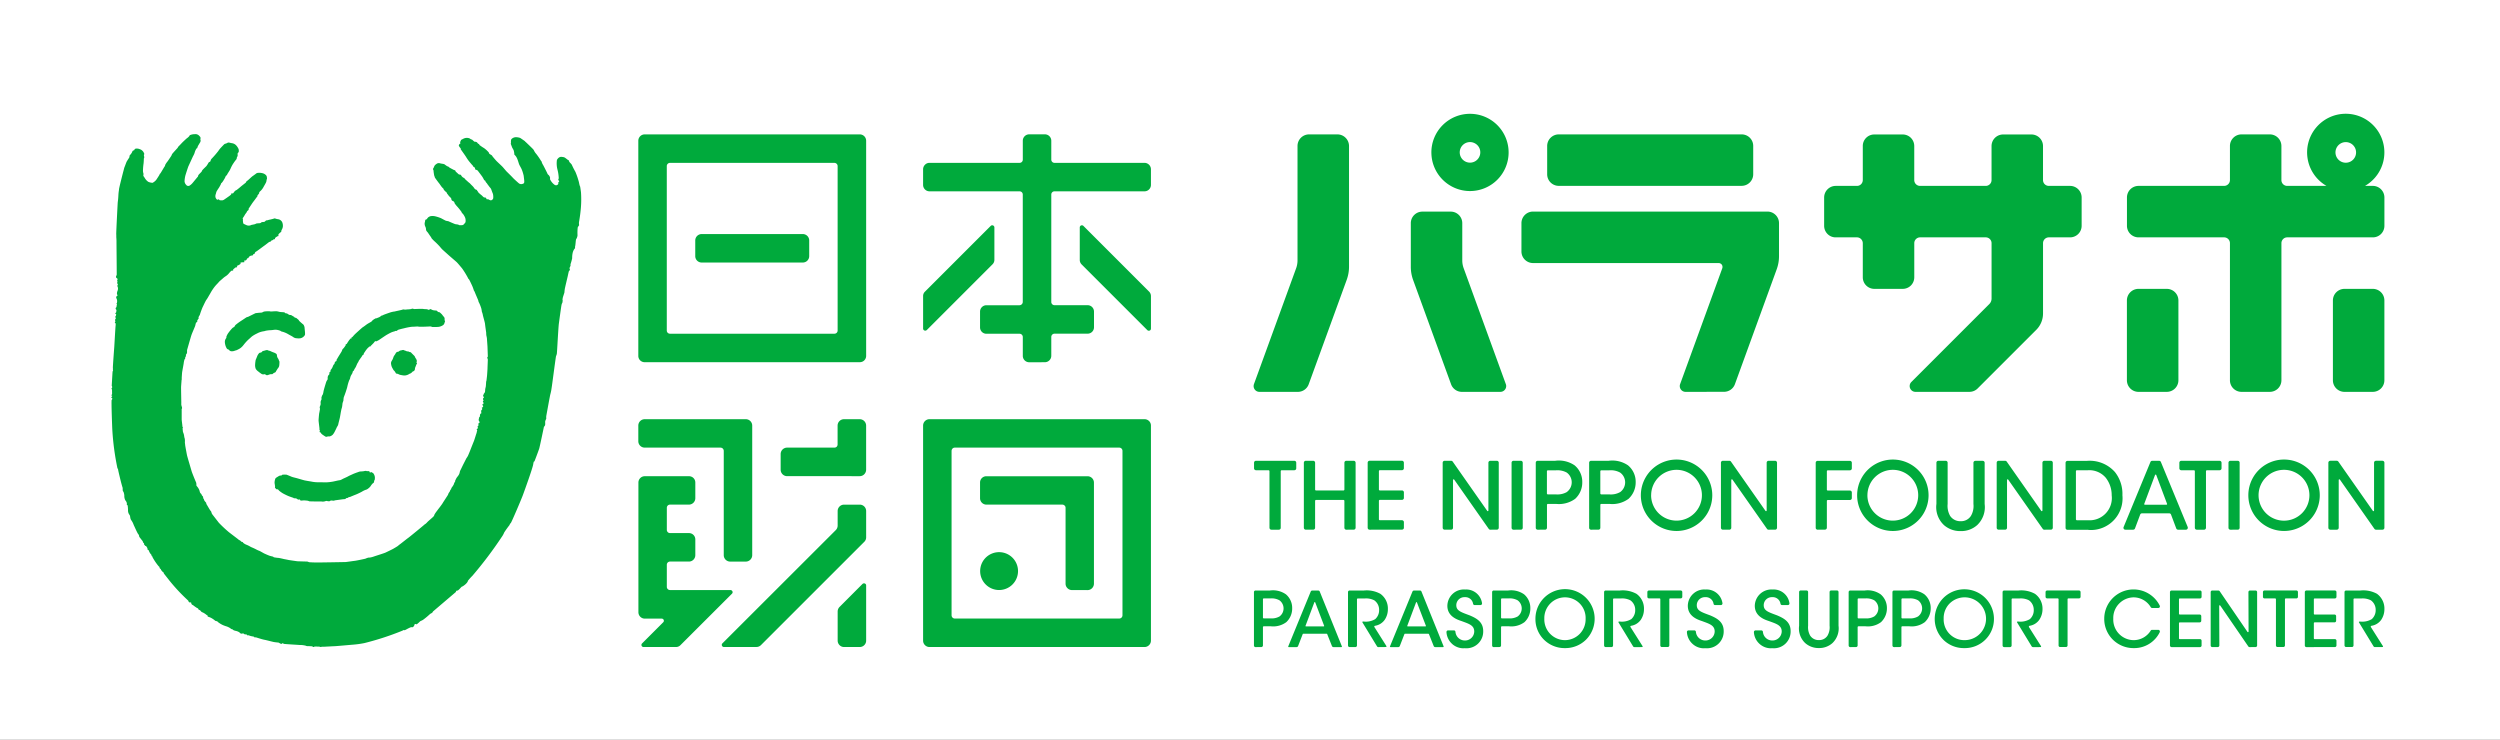 <svg xmlns="http://www.w3.org/2000/svg" width="224.479" height="66.426" viewBox="0 0 224.479 66.426"><rect x="0" y="0" width="224.479" height="66.426" fill="#333333" stroke="none"/><g transform="translate(-30 -11.787)"><rect width="224.479" height="66.425" transform="translate(30 11.787)" fill="#fff"/><path d="M148.008,47.615a1.524,1.524,0,0,1-.522-1.076.152.152,0,0,1,.148-.152l.518,0a.149.149,0,0,1,.144.128.841.841,0,0,0,.842.781.83.83,0,0,0,.845-.807c0-.561-.481-.691-1.135-.933-.4-.133-1.282-.426-1.282-1.377a1.495,1.495,0,0,1,1.6-1.461,1.43,1.43,0,0,1,1.512,1.236.162.162,0,0,1-.034.113.147.147,0,0,1-.111.047h-.522a.141.141,0,0,1-.136-.109.7.7,0,0,0-.739-.6.742.742,0,0,0-.536.191.734.734,0,0,0-.233.524c0,.492.378.616,1.193.916.633.267,1.223.591,1.223,1.416a1.5,1.5,0,0,1-1.495,1.543c-.048,0-.1,0-.145-.005s-.092.006-.137.006A1.519,1.519,0,0,1,148.008,47.615Zm-6.015,0a1.535,1.535,0,0,1-.522-1.076.137.137,0,0,1,.038-.105.155.155,0,0,1,.106-.047l.518,0a.144.144,0,0,1,.145.128.844.844,0,0,0,.841.781.828.828,0,0,0,.845-.807c0-.561-.48-.691-1.129-.933-.4-.133-1.283-.426-1.283-1.377a1.482,1.482,0,0,1,.484-1.078,1.46,1.46,0,0,1,1.112-.382,1.435,1.435,0,0,1,1.516,1.236.146.146,0,0,1-.038.113.134.134,0,0,1-.107.047H144a.138.138,0,0,1-.136-.109.7.7,0,0,0-.739-.6.735.735,0,0,0-.535.191.72.72,0,0,0-.233.524c0,.492.378.616,1.193.916.633.267,1.223.591,1.223,1.416a1.5,1.5,0,0,1-1.5,1.543c-.048,0-.1,0-.144-.005s-.092.006-.138.006A1.5,1.5,0,0,1,141.993,47.615Zm-21.59,0a1.531,1.531,0,0,1-.522-1.076.156.156,0,0,1,.038-.105.152.152,0,0,1,.107-.047l.522,0a.142.142,0,0,1,.139.128.848.848,0,0,0,.846.781.825.825,0,0,0,.841-.807c0-.561-.481-.691-1.13-.933-.4-.133-1.283-.426-1.283-1.377a1.5,1.5,0,0,1,.484-1.078,1.471,1.471,0,0,1,1.117-.382,1.432,1.432,0,0,1,1.513,1.236.158.158,0,0,1-.034.113.148.148,0,0,1-.11.047h-.523a.142.142,0,0,1-.137-.109.7.7,0,0,0-.738-.6.726.726,0,0,0-.77.715c0,.492.379.616,1.194.916.633.267,1.222.591,1.222,1.416a1.5,1.5,0,0,1-1.494,1.543c-.049,0-.1,0-.145-.005s-.09.006-.135.006A1.536,1.536,0,0,1,120.4,47.615Zm44.1-.379a2.631,2.631,0,0,1-.781-1.856v-.01a2.659,2.659,0,1,1,5.318-.025,2.612,2.612,0,0,1-2.62,2.635h-.091A2.625,2.625,0,0,1,164.5,47.236Zm.544-3.25a1.863,1.863,0,0,0-.522,1.351v.008a1.856,1.856,0,0,0,1.865,1.92,1.922,1.922,0,1,0-1.343-3.279Zm-36.4,3.25a2.6,2.6,0,0,1-.778-1.856v-.01a2.659,2.659,0,1,1,4.536,1.858,2.637,2.637,0,0,1-1.842.752h-.091A2.631,2.631,0,0,1,128.648,47.236Zm.547-3.25a1.867,1.867,0,0,0-.527,1.351v.008a1.863,1.863,0,0,0,1.865,1.92,1.867,1.867,0,0,0,1.843-1.916,1.852,1.852,0,0,0-3.182-1.363Zm50.521,3.232a2.623,2.623,0,0,1-.772-1.881,2.631,2.631,0,0,1,4.986-1.167.147.147,0,0,1-.008.14.144.144,0,0,1-.123.067h-.556a.146.146,0,0,1-.123-.073,1.806,1.806,0,0,0-1.534-.882,1.853,1.853,0,0,0-1.317.574,1.831,1.831,0,0,0-.513,1.341,1.847,1.847,0,0,0,1.839,1.928,1.8,1.8,0,0,0,1.525-.861.138.138,0,0,1,.119-.064h.556a.141.141,0,0,1,.123.068.157.157,0,0,1,.009.144,2.544,2.544,0,0,1-2.281,1.428h-.07A2.635,2.635,0,0,1,179.716,47.219Zm-27.617.315a1.806,1.806,0,0,1-.553-1.562V42.947a.143.143,0,0,1,.145-.144l.518,0a.143.143,0,0,1,.145.145v3.023a1.508,1.508,0,0,0,.186.888.9.9,0,0,0,.781.4.879.879,0,0,0,.77-.391,1.474,1.474,0,0,0,.191-.9V42.947a.145.145,0,0,1,.144-.144h.515a.143.143,0,0,1,.145.144v3.024a1.829,1.829,0,0,1-.549,1.558,1.767,1.767,0,0,1-1.206.446.481.481,0,0,1-.051,0A1.8,1.8,0,0,1,152.1,47.534Zm32.889.357a.137.137,0,0,1-.1-.047.146.146,0,0,1-.043-.1V42.955a.166.166,0,0,1,.043-.107.142.142,0,0,1,.1-.041h2.553a.142.142,0,0,1,.144.145v.423a.143.143,0,0,1-.144.145h-1.814a.074.074,0,0,0-.072.072v1.3a.073.073,0,0,0,.072.072h1.788a.157.157,0,0,1,.1.041.155.155,0,0,1,.041.1v.422a.159.159,0,0,1-.041.1.164.164,0,0,1-.1.043h-1.788a.071.071,0,0,0-.072.072V47.1a.071.071,0,0,0,.072.072h1.814a.143.143,0,0,1,.144.145v.429a.146.146,0,0,1-.144.145Zm12.109,0a.143.143,0,0,1-.1-.042.145.145,0,0,1-.042-.1V42.954a.143.143,0,0,1,.144-.148h2.553a.144.144,0,0,1,.144.144v.426a.146.146,0,0,1-.144.144h-1.815a.072.072,0,0,0-.072.072v1.3a.074.074,0,0,0,.072.074h1.787a.14.14,0,0,1,.1.041.145.145,0,0,1,.042.1v.418a.145.145,0,0,1-.042.1.141.141,0,0,1-.1.042h-1.787a.074.074,0,0,0-.072.073V47.1a.074.074,0,0,0,.072.073h1.815a.146.146,0,0,1,.144.144v.425a.145.145,0,0,1-.144.145Zm-5.1,0a.146.146,0,0,1-.119-.064l-2.518-3.67a.057.057,0,0,0-.055-.022.061.061,0,0,0-.039.051l.014,3.56a.147.147,0,0,1-.043.1.149.149,0,0,1-.1.042h-.493a.149.149,0,0,1-.1-.042.17.17,0,0,1-.043-.1V42.952a.143.143,0,0,1,.145-.145h.544a.158.158,0,0,1,.12.062l2.5,3.662a.055.055,0,0,0,.094-.029l-.013-3.55a.143.143,0,0,1,.145-.145h.492a.144.144,0,0,1,.144.145v4.791a.145.145,0,0,1-.144.144Zm-19.449,0a.146.146,0,0,1-.123-.072l-1.309-2.15a.064.064,0,0,1-.008-.025.048.048,0,0,1,.017-.033.049.049,0,0,1,.034-.014h.093a1.629,1.629,0,0,0,1.016-.221,1.057,1.057,0,0,0,.347-.828,1.046,1.046,0,0,0-.428-.858,1.617,1.617,0,0,0-.867-.166h-.62a.074.074,0,0,0-.072.072v4.151a.146.146,0,0,1-.145.144h-.522a.146.146,0,0,1-.145-.144V42.952a.143.143,0,0,1,.145-.145h1.291a2.546,2.546,0,0,1,1.474.3,1.632,1.632,0,0,1,.675,1.367,1.7,1.7,0,0,1-.292.968,1.306,1.306,0,0,1-.875.535.07.07,0,0,0-.051.047.071.071,0,0,0,0,.065l1.087,1.718a.061.061,0,0,1,0,.053.054.054,0,0,1-.042.029Zm-12.479,0a.158.158,0,0,1-.1-.042.164.164,0,0,1-.043-.1V42.952a.145.145,0,0,1,.145-.145h1.3a2.027,2.027,0,0,1,1.427.344,1.6,1.6,0,0,1,.564,1.248,1.693,1.693,0,0,1-.531,1.249,1.969,1.969,0,0,1-1.385.373h-.641a.075.075,0,0,0-.072.076v1.644a.165.165,0,0,1-.043.1.147.147,0,0,1-.1.042Zm.667-4.295V45.24a.075.075,0,0,0,.072.072h.628a1.415,1.415,0,0,0,.787-.174.9.9,0,0,0,0-1.453,1.456,1.456,0,0,0-.811-.166h-.6A.074.074,0,0,0,160.738,43.591Zm-4.6,4.295a.162.162,0,0,1-.1-.042.168.168,0,0,1-.042-.1V42.952a.143.143,0,0,1,.145-.145h1.3a2.027,2.027,0,0,1,1.427.344,1.6,1.6,0,0,1,.564,1.248,1.693,1.693,0,0,1-.531,1.249,1.969,1.969,0,0,1-1.385.373h-.641a.078.078,0,0,0-.072.076v1.644a.145.145,0,0,1-.145.144Zm.667-4.295V45.24a.075.075,0,0,0,.072.072h.628a1.415,1.415,0,0,0,.787-.174.9.9,0,0,0,0-1.453,1.456,1.456,0,0,0-.811-.166h-.6A.074.074,0,0,0,156.8,43.591Zm-20.045,4.295a.145.145,0,0,1-.123-.072l-1.308-2.15a.052.052,0,0,1-.008-.025.046.046,0,0,1,.047-.047h.1a1.627,1.627,0,0,0,1.015-.221,1.07,1.07,0,0,0,.348-.828,1.039,1.039,0,0,0-.434-.858,1.6,1.6,0,0,0-.862-.166h-.62a.071.071,0,0,0-.072.072v4.151a.168.168,0,0,1-.042.1.159.159,0,0,1-.1.042h-.522a.147.147,0,0,1-.1-.042.168.168,0,0,1-.042-.1V42.952a.142.142,0,0,1,.144-.145h1.287a2.562,2.562,0,0,1,1.479.3,1.625,1.625,0,0,1,.671,1.367,1.7,1.7,0,0,1-.289.968,1.314,1.314,0,0,1-.875.535.084.084,0,0,0-.055.047.067.067,0,0,0,.009.065l1.086,1.718a.055.055,0,0,1,0,.053.055.055,0,0,1-.047.029Zm-12.636,0a.151.151,0,0,1-.1-.042.148.148,0,0,1-.041-.1V42.952a.142.142,0,0,1,.144-.145h1.3a2.023,2.023,0,0,1,1.426.344,1.6,1.6,0,0,1,.561,1.248,1.672,1.672,0,0,1-.526,1.249,1.98,1.98,0,0,1-1.389.373h-.642a.075.075,0,0,0-.072.076v1.644a.162.162,0,0,1-.038.1.172.172,0,0,1-.107.042Zm.662-4.295V45.24a.075.075,0,0,0,.072.072h.629a1.431,1.431,0,0,0,.79-.174.9.9,0,0,0-.009-1.453,1.448,1.448,0,0,0-.812-.166h-.6A.074.074,0,0,0,124.782,43.591Zm-5.912,4.295a.15.15,0,0,1-.137-.094l-.425-1.067a.075.075,0,0,0-.067-.042h-2.073a.075.075,0,0,0-.067.042l-.412,1.067a.15.15,0,0,1-.136.094h-.7a.06.06,0,0,1-.043-.025.047.047,0,0,1,0-.047l2.018-4.919a.146.146,0,0,1,.135-.088h.54a.136.136,0,0,1,.131.088l1.988,4.919a.071.071,0,0,1,0,.047.062.062,0,0,1-.047.025Zm-1.724-4.01-.782,2.086a.047.047,0,0,0,0,.047.06.06,0,0,0,.042.02h1.58a.055.055,0,0,0,.043-.02.047.047,0,0,0,0-.047l-.8-2.086a.051.051,0,0,0-.047-.029A.049.049,0,0,0,117.146,43.877Zm-3.382,4.01a.146.146,0,0,1-.123-.072l-1.308-2.15a.052.052,0,0,1-.008-.025.048.048,0,0,1,.05-.047h.094a1.627,1.627,0,0,0,1.015-.221,1.07,1.07,0,0,0,.348-.828,1.039,1.039,0,0,0-.434-.858,1.6,1.6,0,0,0-.862-.166h-.62a.071.071,0,0,0-.072.072v4.151a.168.168,0,0,1-.042.1.156.156,0,0,1-.1.042h-.522a.148.148,0,0,1-.1-.042.168.168,0,0,1-.042-.1V42.952a.143.143,0,0,1,.145-.145h1.291a2.546,2.546,0,0,1,1.474.3,1.622,1.622,0,0,1,.671,1.367,1.688,1.688,0,0,1-.288.968,1.316,1.316,0,0,1-.875.535.083.083,0,0,0-.056.047.069.069,0,0,0,.009.065L114.49,47.8a.055.055,0,0,1,0,.053.054.054,0,0,1-.047.029Zm-4.03,0a.155.155,0,0,1-.137-.094l-.424-1.067a.073.073,0,0,0-.068-.042h-2.068a.072.072,0,0,0-.068.042l-.412,1.067a.154.154,0,0,1-.14.094h-.7a.058.058,0,0,1-.042-.025.047.047,0,0,1,0-.047l2.018-4.919a.14.14,0,0,1,.131-.088h.544a.138.138,0,0,1,.132.088l1.987,4.919a.047.047,0,0,1,0,.047.06.06,0,0,1-.043.025Zm-1.724-4.01-.782,2.086a.047.047,0,0,0,0,.047.054.054,0,0,0,.042.02h1.579a.055.055,0,0,0,.043-.02.054.054,0,0,0,0-.047l-.794-2.086a.055.055,0,0,0-.05-.035A.049.049,0,0,0,108.009,43.877Zm-5.276,4.01a.151.151,0,0,1-.1-.042.148.148,0,0,1-.041-.1V42.952a.142.142,0,0,1,.144-.145h1.3a2.024,2.024,0,0,1,1.427.344,1.6,1.6,0,0,1,.562,1.248,1.673,1.673,0,0,1-.527,1.249,1.974,1.974,0,0,1-1.389.373h-.637a.074.074,0,0,0-.072.076v1.644a.149.149,0,0,1-.144.144Zm.667-4.295V45.24a.072.072,0,0,0,.072.072h.625a1.429,1.429,0,0,0,.79-.174.9.9,0,0,0-.009-1.453,1.432,1.432,0,0,0-.806-.166h-.6A.071.071,0,0,0,103.4,43.591Zm-55.805,4.1a.181.181,0,0,1,.056-.136l1.9-1.9a.193.193,0,0,0,.056-.137.189.189,0,0,0-.192-.189h-1.52a.575.575,0,0,1-.573-.574V33.117a.57.57,0,0,1,.573-.572H51.86a.564.564,0,0,1,.574.572v1.4a.578.578,0,0,1-.574.578h-1.7a.284.284,0,0,0-.284.284v1.984a.288.288,0,0,0,.284.289h1.7a.569.569,0,0,1,.574.572v1.406a.58.58,0,0,1-.167.409.568.568,0,0,1-.408.17h-1.7a.285.285,0,0,0-.284.289v1.978a.286.286,0,0,0,.284.29h5.425a.2.2,0,0,1,.2.191.194.194,0,0,1-.059.137L51.1,47.713a.567.567,0,0,1-.408.17l-2.91,0A.191.191,0,0,1,47.595,47.691Zm155.648.194a.145.145,0,0,1-.122-.07l-1.307-2.149a.037.037,0,0,1-.007-.026.047.047,0,0,1,.047-.047h.094a1.645,1.645,0,0,0,1.016-.22,1.079,1.079,0,0,0,.35-.83,1.044,1.044,0,0,0-.432-.859,1.624,1.624,0,0,0-.865-.164h-.62a.073.073,0,0,0-.073.072V47.74a.148.148,0,0,1-.042.1.145.145,0,0,1-.1.042h-.521a.145.145,0,0,1-.145-.145V42.951a.144.144,0,0,1,.145-.144h1.289a2.557,2.557,0,0,1,1.476.294,1.637,1.637,0,0,1,.672,1.372,1.72,1.72,0,0,1-.288.968,1.325,1.325,0,0,1-.878.536.07.07,0,0,0-.052.041.072.072,0,0,0,0,.067l1.087,1.718a.052.052,0,0,1-.044.08ZM18.694,47.851c-.038-.007-.314-.012-.377-.012h-.064c-.17.11-.2-.021-.2-.021s-.349-.018-.446-.018a.251.251,0,0,1-.145-.033,2.03,2.03,0,0,0-.569-.068c-.34-.025-1.329-.08-1.394-.1a.672.672,0,0,0-.127-.054c-.022-.01-.034.007-.05.025a.078.078,0,0,1-.085.029c-.085-.029-.2-.111-.246-.119-.137-.008-.267-.025-.4-.047s-.653-.167-.845-.2-.7-.2-.756-.217a.459.459,0,0,0-.072,0c-.043,0-.085,0-.09-.026-.016-.047-.08-.047-.233-.076a1.037,1.037,0,0,1-.272-.09.162.162,0,0,1-.1.008c-.055-.02-.068-.08-.089-.08s-.2,0-.229-.051-.106-.039-.2-.022-.14-.05-.221-.122a1,1,0,0,0-.347-.131.707.707,0,0,1-.179-.064c-.042-.033-.089-.073-.089-.073a.266.266,0,0,1-.183-.09,1.474,1.474,0,0,0-.331-.164,2.651,2.651,0,0,1-.386-.144,2.365,2.365,0,0,1-.374-.23.338.338,0,0,0-.106-.088c-.05-.028-.158-.018-.2-.082a2.107,2.107,0,0,0-.349-.233,1.713,1.713,0,0,0-.267-.1c-.025,0-.025-.047-.034-.09s-.038-.029-.085-.064a1.693,1.693,0,0,0-.336-.221.422.422,0,0,1-.169-.1.323.323,0,0,0-.12-.119c-.059-.025-.106-.029-.115-.084s-.08-.09-.131-.108a3.422,3.422,0,0,1-.345-.246l-.076-.037a.188.188,0,0,1-.089-.158c-.022-.123-.1-.033-.1-.033s-.144-.057-.144-.112-.076-.115-.076-.115A16.255,16.255,0,0,1,5.2,41.9c-.115-.15-.489-.621-.489-.621,0-.115-.072-.115-.072-.115a2.065,2.065,0,0,1-.183-.211c-.009-.032-.017-.078-.017-.078-.114-.025-.127-.17-.127-.17s.1.06-.068-.076a5.014,5.014,0,0,1-.552-.818s-.005-.082-.047-.082-.034-.115-.064-.145a1.006,1.006,0,0,1-.115-.14,2.411,2.411,0,0,1-.131-.275c-.136-.008-.08-.144-.1-.17l-.1-.16A.2.2,0,0,0,3.06,38.8C3,38.8,3,38.724,3,38.724c-.11-.017-.017-.119-.1-.179s-.056-.131-.1-.182-.229-.293-.267-.34a.277.277,0,0,1-.046-.122.271.271,0,0,0-.081-.163c-.082-.1-.328-.67-.4-.814a1.517,1.517,0,0,0-.22-.429c-.129-.182-.064-.365-.162-.484a.645.645,0,0,1-.128-.442,3.245,3.245,0,0,0-.038-.416c-.114-.029-.05-.055-.068-.17a.471.471,0,0,0-.127-.259.826.826,0,0,1-.1-.437,1.185,1.185,0,0,0-.067-.319c-.111-.145-.076-.238-.076-.238l-.009-.148c-.123-.361-.369-1.436-.382-1.5s-.038-.207-.038-.207c-.06-.014-.06-.119-.06-.119a23.028,23.028,0,0,1-.454-3.53s-.1-2.519-.046-2.537.05-.152.05-.152c-.175-.05-.017-.149-.017-.149l.013-.064c-.153-.03-.021-.123-.021-.123l.008-.063L.057,24.74c-.09-.012-.025-.092.008-.152s-.033-.167-.033-.167L.1,23.246.12,23.1a.086.086,0,0,0,.014-.119.863.863,0,0,0,0-.188c0-.166.119-1.765.128-1.88s.1-1.772.119-1.891a.885.885,0,0,0,0-.207.092.092,0,0,1-.064-.057.086.086,0,0,1,.022-.084s.059-.061.013-.09-.03-.094.03-.174A.131.131,0,0,0,.4,18.34a.08.08,0,0,0-.038-.059c-.056-.021-.009-.05.034-.122a.329.329,0,0,0,.029-.18c-.17,0,.013-.135.013-.17s.022-.191.022-.191c-.161-.153-.025-.229,0-.258s0-.035,0-.082.076-.139.022-.185a.047.047,0,0,1-.018-.043A.043.043,0,0,1,.49,17.01a.593.593,0,0,0-.008-.381c-.112-.188,0-.247.029-.274s.073-.041.017-.11-.013-.267.034-.365a.509.509,0,0,0,0-.357C.527,15.5.536,15.443.553,15.4s.055-.115,0-.144-.043-.08-.017-.12a.056.056,0,0,0,.017-.05.06.06,0,0,0-.026-.051c-.038-.029.026-.094.026-.166s-.039-.09-.039-.09c-.2-.113-.038-.236-.033-.334S.46,11.713.46,11.557a3.839,3.839,0,0,0-.013-.412c-.009-.1,0-.188-.009-.344S.562,8.082.571,7.973s.041-.26.059-.635S.685,6.9.685,6.791s.373-1.563.4-1.657.073-.3.094-.339.161-.43.191-.489.208-.332.225-.357A.253.253,0,0,0,1.628,3.8a.091.091,0,0,1,.029-.068l.129-.159a.866.866,0,0,0,.067-.112c.018-.043.056-.152.115-.162a.214.214,0,0,0,.1-.045.128.128,0,0,1,.094-.115.607.607,0,0,1,.29.007,1.46,1.46,0,0,1,.211.08.713.713,0,0,1,.213.2,1.607,1.607,0,0,1,.076.16.1.1,0,0,1-.025.094c-.022.025,0,.05,0,.08a.648.648,0,0,1,.022.184c0,.047-.029.047-.034.094,0,.135-.008.272-.022.412a5.674,5.674,0,0,0-.054.6.885.885,0,0,0,.025.264.324.324,0,0,1,.013.18c-.009.062-.009.1.025.13s.1.158.145.22a1.017,1.017,0,0,0,.276.272A1.128,1.128,0,0,0,3.7,6.2a1.045,1.045,0,0,0,.322-.258c.039-.05.281-.429.3-.466a.153.153,0,0,1,.063-.108c.026-.012.034-.043.068-.094s.263-.441.3-.5.068-.072.068-.12a.216.216,0,0,1,.03-.094,1.921,1.921,0,0,1,.2-.289c.046-.062.306-.453.331-.492s.042-.115.085-.177.446-.5.472-.527S5.978,3,6,2.969s.255-.26.3-.315.433-.422.5-.469A.961.961,0,0,0,7,2c.016-.048.059-.1.11-.1a.972.972,0,0,1,.365-.065A.45.45,0,0,1,7.907,2c.105.1.114.181.1.22a.139.139,0,0,0,0,.13.313.313,0,0,1-.034.213c-.03.042-.114.191-.114.191a.966.966,0,0,0-.129.257c-.021.113-.063.084-.085.105a1.761,1.761,0,0,0-.127.246c-.022.073-.047.158-.072.225s-.081.166-.132.264l-.4.871c-.041.1-.233.691-.271.832a2.628,2.628,0,0,0-.072.494.5.5,0,0,0,.144.334A.235.235,0,0,0,7,6.463a1.1,1.1,0,0,0,.311-.272c.068-.076.416-.506.45-.539s.017-.08.055-.144.264-.275.293-.315a.421.421,0,0,1,.065-.131c.038-.055.353-.357.353-.357a2.214,2.214,0,0,0,.19-.3c.056-.09.12-.076.154-.115s.016-.008.047-.106a.346.346,0,0,1,.1-.162,8.707,8.707,0,0,0,.586-.68,1.95,1.95,0,0,1,.154-.209c.033-.045.331-.352.369-.391a.326.326,0,0,1,.148-.063.628.628,0,0,0,.153-.072.267.267,0,0,1,.161-.017,2.384,2.384,0,0,0,.289.06.659.659,0,0,1,.365.229,1.271,1.271,0,0,1,.179.289.66.66,0,0,1,.016.242.268.268,0,0,1-.085.119c-.03.03-.009.175-.013.221a.184.184,0,0,1-.047.119c-.03.012-.022.119-.039.145a.285.285,0,0,1-.081.139c-.1.122-.186.252-.271.382a2.9,2.9,0,0,0-.17.322,2.576,2.576,0,0,1-.114.235c-.043.072-.2.31-.217.353s-.018.067-.077.1-.089.148-.127.22a3.952,3.952,0,0,1-.229.37c-.055.072-.106.1-.119.13a.835.835,0,0,1-.042.119c-.022.026-.094.18-.162.278s-.165.249-.2.318-.034.123-.068.225a.513.513,0,0,0-.026.3.488.488,0,0,0,.1.174.166.166,0,0,0,.127.039c.056,0,.039-.025.039-.025.009-.1.064.043.1.065a.866.866,0,0,0,.255.015.4.4,0,0,0,.14-.055c.038-.025.493-.339.515-.361s.152-.1.143-.174.027-.03.056-.026a.235.235,0,0,0,.12-.029,1.919,1.919,0,0,1,.169-.213c.042-.022.089-.047.132-.072s.275-.213.36-.289.455-.357.468-.377a.443.443,0,0,0,.038-.086.99.99,0,0,1,.123-.1c.051-.035.378-.348.428-.379s.238-.17.29-.207a.34.34,0,0,1,.23-.1,1.166,1.166,0,0,1,.441.047.643.643,0,0,1,.267.17.313.313,0,0,1,.073.2.279.279,0,0,1,0,.144.27.27,0,0,0-.033.123.539.539,0,0,1-.068.22c-.043.094-.145.26-.2.362a1.4,1.4,0,0,1-.249.339.94.94,0,0,0-.12.12c-.034.042-.013.1-.034.122a.776.776,0,0,1-.119.148c-.042.033,0,.09-.046.137s-.242.33-.336.445-.362.536-.391.574a.385.385,0,0,0-.051.092s.047.068-.056.14-.1.145-.144.205a1.28,1.28,0,0,0-.166.242,1.978,1.978,0,0,1-.144.22.077.077,0,0,0,0,.095c.016.019.016.012,0,.07a1.4,1.4,0,0,0,.038.324c.014.033.095.072.264.145a.488.488,0,0,0,.3.047c.068,0,.17-.065.222-.068s.212-.043.212-.043c.059,0,.123-.055.186-.072s.264-.022.3-.026a.239.239,0,0,0,.115-.054c.032-.035.047-.035.105-.047s.166-.008.191-.022a.7.7,0,0,0,.12-.1c.05-.042.076-.029.114-.033s.14-.042.251-.064.267-.065.314-.076a.627.627,0,0,1,.119-.035.119.119,0,0,1,.089.025,2.038,2.038,0,0,0,.276.057.5.5,0,0,1,.31.247.828.828,0,0,1,.064.408.69.69,0,0,1-.111.3c-.029.037-.016.1-.025.127a.144.144,0,0,1-.072.086,1.362,1.362,0,0,0-.183.177c-.017.025,0,.1-.008.137s-.026.033-.072.033a1.528,1.528,0,0,0-.188.127c-.05.025-.047.107-.059.133s-.029.015-.055.012a.135.135,0,0,0-.038,0,.139.139,0,0,0-.068.068.22.22,0,0,1-.094.025c-.042,0-.093.094-.13.115s-.073.025-.107.033-.344.264-.446.332-.667.5-.734.531a.233.233,0,0,0-.128.14c-.025.076-.034.076-.063.085a.293.293,0,0,1-.076.017c-.034.12-.077.12-.144.12a.378.378,0,0,0-.183.072c-.06.025-.09.123-.128.16-.014.014-.026.01-.039.01s-.041-.014-.076.067c-.056.129-.107.14-.2.136s-.016.085-.029.131-.06.025-.129.025l-.19.022c-.047.01-.018.119-.018.119a1.209,1.209,0,0,1-.283.166c-.123.029,0,.08-.026.119a.144.144,0,0,1-.122.037c-.052,0-.158.133-.2.141a.034.034,0,0,0-.025.017.052.052,0,0,0-.009.033c.025.1-.042.1-.1.1a.088.088,0,0,0-.041.005c-.056.012-.213.2-.213.2a1.292,1.292,0,0,1-.289.275,2.058,2.058,0,0,0-.31.238c-.043.037-.17.149-.233.2s-.226.254-.328.347a3.836,3.836,0,0,0-.373.489c-.06.085-.221.382-.268.455s-.149.275-.242.394-.314.621-.348.676c-.093.217-.174.441-.247.671-.016.1-.063.094-.063.094a1.608,1.608,0,0,0-.064.181c.008.033.046.051,0,.09a.746.746,0,0,0-.111.178c-.017.022.03.086-.013.111a.494.494,0,0,0-.1.085,2.515,2.515,0,0,0-.068.264c-.051.144-.259.608-.327.795s-.382,1.312-.4,1.359.009.237-.021.305a.178.178,0,0,1-.051.085.17.17,0,0,0-.033.135c.013.068-.065.137-.065.137,0,.2-.029.149-.063.2a1.739,1.739,0,0,0-.076.362c-.017.123-.128.7-.14.8s-.038.51-.038.561.05.03.025.047a.072.072,0,0,0-.034.063c0,.025-.042.527-.046.654s.016,1.135.016,1.172.009.3,0,.357a.786.786,0,0,0,.051.238c.022.055.03.17,0,.182s-.013.027-.013.064,0,.816,0,.893.059.5.059.539a1.1,1.1,0,0,0,.022.152.384.384,0,0,1,.043.051c0,.017-.043.039-.043.039s.022.275.031.319a1.3,1.3,0,0,0,.063.177,1.281,1.281,0,0,1,.051.248.908.908,0,0,0,.05.2A1.354,1.354,0,0,1,6.6,29.5c0,.039.025.192.025.239s.141.8.167.925.356,1.225.408,1.41.327.842.344.885.064.135.073.178a.737.737,0,0,1,.016.212c0,.055.056.105.094.153a1.212,1.212,0,0,1,.139.221.932.932,0,0,1,.073.217.32.32,0,0,0,.094.162c.029.025.063.05.063.084s.065.119.065.119a.181.181,0,0,1,.08.175c0,.072.059.089.068.132a.41.41,0,0,0,.072.164c.038.048.076.09.118.137.022.014.022.123.048.153s.311.541.357.581a.258.258,0,0,1,.076.123.553.553,0,0,0,.073.184c.063.084.509.654.6.773a11.366,11.366,0,0,0,.883.829c.14.113.812.619.841.644a.442.442,0,0,0,.149.1.33.33,0,0,1,.127.115l.129.043c.029,0,.046.062.063.076a1.2,1.2,0,0,0,.242.148,2.332,2.332,0,0,1,.306.14,1.868,1.868,0,0,0,.186.1,4.71,4.71,0,0,1,.463.217,1.659,1.659,0,0,0,.226.1c.072.022.348.187.428.229s.472.213.545.23.208.055.255.063.047.042.1.064a3.765,3.765,0,0,0,.446.059c.153.028.3.061.451.1.072.012.31.058.407.08s.718.105.773.115.9.025.939.033.076.033.136.05.434.022.556.03,2.622-.037,2.723-.041.658-.09.815-.107.905-.174.985-.2a1.267,1.267,0,0,1,.256-.09,1.339,1.339,0,0,0,.17-.012,2.1,2.1,0,0,0,.352-.1c.115-.039.88-.281.985-.328s.629-.3.723-.355.314-.184.387-.235.131-.115.186-.148.692-.545.778-.6S28.073,36.931,28.1,36.9a.616.616,0,0,1,.128-.09c.055-.051.105-.1.158-.16s.513-.447.539-.49A.273.273,0,0,0,29,36.01a2.289,2.289,0,0,1,.242-.357c.039-.063.276-.365.276-.365.039-.055.183-.242.238-.34s.437-.67.464-.725.039-.107.055-.14.1-.148.12-.184.021-.068.034-.1.067-.072.079-.1a.428.428,0,0,1,.043-.123,1.938,1.938,0,0,0,.192-.289.7.7,0,0,1,.068-.178.5.5,0,0,1,.047-.076c.022-.031.013-.078.022-.112s.072-.12.085-.17.2-.267.225-.322a.767.767,0,0,0,.081-.192.79.79,0,0,1,.055-.2c.026-.035.221-.451.25-.509s.293-.574.306-.6a1.561,1.561,0,0,0,.128-.2c.03-.055.183-.426.22-.524s.268-.68.322-.81.2-.629.222-.676.059-.247.067-.272.025-.033-.026-.068.014-.054.031-.072a.249.249,0,0,0,.046-.059c.009-.018.031-.09.009-.1a.047.047,0,0,1-.025-.047c0-.018.059-.072.076-.09s0-.17.009-.2.068-.047.085-.064a.088.088,0,0,0,0-.11.149.149,0,0,1-.056-.119A.24.24,0,0,1,33,27.379c.016-.018,0-.059.016-.1a.056.056,0,0,1,.039-.039c.016-.008.016-.025.033-.072a1.645,1.645,0,0,1,.03-.2c.018-.042.043-.037.068-.047s.025-.029.034-.054-.018-.065-.018-.094a.8.8,0,0,0,.009-.115c0-.041.03-.054.047-.066a.128.128,0,0,0,.039-.1.075.075,0,0,0-.039-.072c-.025-.022.073-.051.094-.086s.051-.059.021-.109-.08-.086-.063-.12.068-.017.076-.039a.13.13,0,0,0-.007-.174c-.056-.059.016-.1.025-.115s.029-.041-.018-.1a.133.133,0,0,1,.034-.166.062.062,0,0,0,.031-.051.07.07,0,0,0-.031-.054.124.124,0,0,1-.025-.149.5.5,0,0,0,.051-.12,1.172,1.172,0,0,0,.1-.144,2.268,2.268,0,0,0,.021-.26c.009-.059.056-.229.059-.287s.018-.227.022-.336a.672.672,0,0,1,.039-.174c0-.061.042-.357.05-.477s.038-.539.038-.619.027-.7.027-.744-.013-.08-.022-.122c-.072-.065-.009-.094-.009-.115a.123.123,0,0,0,.031-.085c0-.057-.027-.795-.031-.885s-.047-.636-.05-.73a2.18,2.18,0,0,0-.047-.233,1.508,1.508,0,0,1-.017-.259c-.009-.072-.094-.654-.106-.8s-.2-.752-.2-.824a1.507,1.507,0,0,0-.072-.242c-.022-.047-.022-.162-.059-.311a3.912,3.912,0,0,0-.2-.517.41.41,0,0,1-.056-.12.63.63,0,0,0-.054-.177c-.026-.065-.259-.6-.276-.658s-.086-.141-.095-.184a2.984,2.984,0,0,0-.11-.311c-.033-.092-.272-.586-.3-.627s-.064-.065-.094-.115a2.536,2.536,0,0,0-.132-.25,7.582,7.582,0,0,0-.416-.654c-.094-.107-.382-.463-.489-.561s-.59-.509-.714-.621-.561-.5-.6-.543-.115-.129-.186-.217a6.448,6.448,0,0,0-.5-.5,2.647,2.647,0,0,1-.258-.271.316.316,0,0,0-.064-.123c-.059-.068-.251-.375-.289-.409a1.192,1.192,0,0,1-.1-.122.44.44,0,0,1-.038-.178.6.6,0,0,0-.072-.227.633.633,0,0,1-.047-.267c0-.055.038-.135.038-.2s.047-.14.072-.144a.128.128,0,0,0,.081-.03c.033-.05.073-.1.111-.148a.669.669,0,0,1,.217-.119,1.132,1.132,0,0,1,.382,0,3.339,3.339,0,0,1,.518.16c.064.017.42.23.5.252s.2.029.246.055.51.224.566.242.263.033.3.055a.575.575,0,0,0,.089.042,1.036,1.036,0,0,0,.224,0,.225.225,0,0,0,.145-.05,1.212,1.212,0,0,0,.178-.213.84.84,0,0,0-.022-.386,1.469,1.469,0,0,0-.208-.365.219.219,0,0,0-.085-.068c-.038-.025.009-.059-.059-.131a5.216,5.216,0,0,0-.353-.441,2.374,2.374,0,0,1-.242-.3c-.021-.031-.021-.107-.055-.137a.282.282,0,0,0-.115-.08.2.2,0,0,1-.114-.1c-.017-.039-.017-.129-.056-.175a2.155,2.155,0,0,1-.212-.217.612.612,0,0,0-.1-.131c-.034-.033-.076-.157-.115-.192s-.063-.017-.08-.047-.047-.072-.076-.084a.144.144,0,0,1-.068-.12c0-.022-.047-.064-.128-.144s-.225-.315-.288-.387-.31-.416-.34-.459a.308.308,0,0,1-.056-.14.427.427,0,0,1-.042-.12c-.013-.066-.051-.308-.051-.351a.3.3,0,0,0-.038-.152c-.039-.048.025-.141.042-.163a1.25,1.25,0,0,0,.068-.162A.638.638,0,0,1,29.2,4.5a.325.325,0,0,1,.289-.057,1.644,1.644,0,0,0,.233.047.771.771,0,0,1,.187.047,2.874,2.874,0,0,0,.255.18.319.319,0,0,1,.1.033c.022.022.1.085.1.085.034.026.4.215.4.215s.1.018.123.06.025.08.047.1a1.809,1.809,0,0,1,.177.157c.026.021.09.094.145.094a.167.167,0,0,1,.111.025c.042.017.05.068.072.1a.85.85,0,0,0,.153.148c.03.018.064.01.1.04s.013.043.051.08.361.332.4.354.174.174.2.2a1.493,1.493,0,0,1,.224.246.474.474,0,0,0,.1.123c.038.025.1.035.136.06s.039.08.085.123.047.08.077.119a3.793,3.793,0,0,0,.319.272.843.843,0,0,0,.169.157c.051.014.145.01.179.035s.038.119.072.131a.306.306,0,0,0,.118,0c.039.007.176.105.264.1a.258.258,0,0,0,.2-.184,1.249,1.249,0,0,0-.025-.4c-.031-.068-.1-.25-.131-.34a.5.5,0,0,0-.107-.2c-.059-.057-.2-.259-.224-.285s-.073-.122-.107-.148a1.137,1.137,0,0,1-.1-.128c0-.119-.1-.089-.123-.14s-.106-.212-.166-.3-.315-.424-.362-.484a.291.291,0,0,0-.157-.127c-.051-.016-.073,0-.1-.038s-.021-.111-.055-.162-.085-.047-.115-.08-.055-.107-.076-.119-.2-.225-.281-.322a3.7,3.7,0,0,1-.284-.4c-.034-.073-.442-.641-.484-.7s.013-.055-.043-.135a.772.772,0,0,1-.148-.217.233.233,0,0,1,.088-.166c.031-.013.086-.051.04-.105s.02-.108.041-.137.013-.112.03-.115a.585.585,0,0,0,.09-.03s.007-.022.186-.1a.674.674,0,0,1,.409-.026c.088.008.177.1.221.112a.314.314,0,0,1,.106.041,1.667,1.667,0,0,0,.191.166c.03.018.106,0,.131.018a.235.235,0,0,1,.115.059c.021.029.046.064.072.094s.068.025.094.043.017.076.055.1.229.17.387.258a2.549,2.549,0,0,1,.42.379c.056.064-.013.1.162.2s.148.108.174.15.276.335.356.42.468.441.556.536.315.369.365.419.51.5.561.564.506.477.544.5a.321.321,0,0,0,.3.058c.192-.037.175-.13.183-.211s-.041-.4-.05-.514a3.593,3.593,0,0,0-.183-.591c-.042-.106-.183-.337-.225-.438s-.131-.441-.212-.589a.9.9,0,0,0-.192-.264c-.013-.008-.033-.008-.033-.1a1.6,1.6,0,0,0-.059-.319c-.034-.076-.077-.144-.119-.216-.026-.047-.1-.264-.128-.322a.194.194,0,0,1,.008-.13c-.025-.262.043-.334.043-.334a.568.568,0,0,1,.433-.17,1.234,1.234,0,0,1,.345.063c.063.035.4.271.419.285s.018.033.068.072.629.6.654.633a.468.468,0,0,1,.111.157,1.219,1.219,0,0,0,.2.294,6.725,6.725,0,0,1,.421.612c.016.033.055.041.063.1a.929.929,0,0,0,.123.272c.076.137.357.688.387.766a.239.239,0,0,0,.1.13.509.509,0,0,1,.14.235c.016.092-.038.13.055.261a1.261,1.261,0,0,0,.361.4c.12.047.12.054.217.012s.123-.11.111-.139-.026-.073.042-.137.017-.1.017-.1a.137.137,0,0,1-.022-.209.094.094,0,0,0,0-.051,3.671,3.671,0,0,0-.106-.716,2.246,2.246,0,0,1-.056-.9c.2-.357.463-.267.463-.267a.546.546,0,0,1,.259.067c.08.057.221.166.247.187a.3.3,0,0,0,.085.047c.047.033.047.123.047.123.022.05.2.2.238.285.094.212.2.419.319.625a6.8,6.8,0,0,1,.28.8c.025.057.059.248.093.391a.881.881,0,0,0,.056.144s.034.2.072.5A9.118,9.118,0,0,1,42.162,8.4c-.033.426-.089.846-.161,1.265a.823.823,0,0,0,0,.325c0,.05-.089.119-.127.224a4.73,4.73,0,0,0-.018.7.763.763,0,0,1-.127.356c-.034.072-.05.509-.085.621s.034.16-.056.232a.992.992,0,0,0-.178.426,2,2,0,0,0-.034.424,4.262,4.262,0,0,1-.144.519c-.022.095.022.106-.017.178a.788.788,0,0,1-.072.162c-.031.055.046.1.025.174a.222.222,0,0,1-.081.123c-.034.076-.072.3-.123.517s-.229.957-.25,1.088-.034.319-.034.319l-.123.379a1.2,1.2,0,0,0-.05.3c0,.022.033.06.033.082s-.038.033-.038.051a.586.586,0,0,1,0,.092.641.641,0,0,0-.09.248c-.033.178-.186,1.3-.233,1.657s-.161,2.564-.177,2.668a.941.941,0,0,1-.073.229c-.034.1-.365,2.7-.4,2.867a3.936,3.936,0,0,1-.1.517c-.038.086-.361,1.92-.378,1.992a1.139,1.139,0,0,0,0,.235s-.059.134-.088.212.016.322-.031.407c-.03.042-.059.089-.094.129,0,0-.369,1.779-.424,1.953S38,31.2,37.987,31.218H37.97c-.021,0-.051-.007-.093.264-.051.34-.769,2.333-.926,2.757s-1.032,2.476-1.088,2.511a.405.405,0,0,0-.111.178c-.169.217-.33.437-.479.67a1.84,1.84,0,0,1-.229.412,35.872,35.872,0,0,1-2.625,3.475,5.241,5.241,0,0,0-.4.443c-.034.229-.48.529-.535.529s-.319.375-.425.358-.127.127-.127.127L28.868,44.7c0,.105-.234.2-.234.2a6.677,6.677,0,0,1-.658.548c-.1.055-.251.123-.251.123a2.214,2.214,0,0,1-.3.267.124.124,0,0,1-.085-.014c-.056-.012-.106-.029-.114.04-.022.1-.124.257-.209.242a.282.282,0,0,0-.166.015c-.323.137-.5.282-.553.248s-.144.037-.144.037a25.344,25.344,0,0,1-3.428,1.121,8.3,8.3,0,0,1-.955.137c-.213.017-1.58.14-1.721.144s-.976.051-1.014.051h-.145a.206.206,0,0,1-.089.019A.21.21,0,0,1,18.694,47.851Zm175.81.032a.145.145,0,0,1-.144-.145V43.591a.073.073,0,0,0-.073-.072h-.95a.144.144,0,0,1-.144-.144v-.427a.144.144,0,0,1,.144-.144h2.855a.144.144,0,0,1,.144.144v.427a.144.144,0,0,1-.144.144h-.95a.072.072,0,0,0-.072.072v4.147a.145.145,0,0,1-.145.145Zm-19.519,0a.123.123,0,0,1-.1-.043.115.115,0,0,1-.042-.1V43.591a.079.079,0,0,0-.077-.076h-.947a.144.144,0,0,1-.145-.141v-.423a.143.143,0,0,1,.145-.145h2.854a.143.143,0,0,1,.145.145v.423a.143.143,0,0,1-.145.141h-.951a.075.075,0,0,0-.072.076v4.147a.129.129,0,0,1-.043.1.13.13,0,0,1-.1.043Zm-35.761,0a.132.132,0,0,1-.1-.043.149.149,0,0,1-.042-.1V43.591a.072.072,0,0,0-.072-.076h-.947a.144.144,0,0,1-.145-.141v-.423a.143.143,0,0,1,.145-.145h2.849a.142.142,0,0,1,.144.145v.423a.143.143,0,0,1-.144.141h-.948a.075.075,0,0,0-.072.076v4.147a.145.145,0,0,1-.042.1.138.138,0,0,1-.1.043Zm-65.761,0a.578.578,0,0,1-.577-.574V28a.579.579,0,0,1,.17-.408.569.569,0,0,1,.407-.167H92.768a.574.574,0,0,1,.408.167.564.564,0,0,1,.169.408V47.309a.578.578,0,0,1-.577.574Zm2.065-17.82a.313.313,0,0,0-.085.205V45.035a.3.3,0,0,0,.085.205.286.286,0,0,0,.2.084H90.5a.289.289,0,0,0,.289-.289V30.268a.289.289,0,0,0-.289-.29H75.731A.287.287,0,0,0,75.527,30.063Zm-9.735,17.82a.578.578,0,0,1-.578-.574V44.683a.587.587,0,0,1,.17-.4l2.06-2.065a.207.207,0,0,1,.136-.054.2.2,0,0,1,.136.054.179.179,0,0,1,.056.137v4.957a.565.565,0,0,1-.167.4.573.573,0,0,1-.407.17Zm-10.785,0a.2.2,0,0,1-.2-.192.2.2,0,0,1,.056-.136L65.048,37.382a.581.581,0,0,0,.166-.408V35.67a.574.574,0,0,1,.578-.572H67.2a.571.571,0,0,1,.573.572v2.365a.555.555,0,0,1-.167.4l-9.276,9.273a.575.575,0,0,1-.408.17Zm31.241-5.115a.555.555,0,0,1-.4-.17.561.561,0,0,1-.17-.409V35.381a.264.264,0,0,0-.085-.2.289.289,0,0,0-.2-.085H78.577A.575.575,0,0,1,78,34.52v-1.4a.561.561,0,0,1,.573-.572h9.077a.574.574,0,0,1,.577.572v9.072a.58.58,0,0,1-.17.409.562.562,0,0,1-.407.17Zm-7.739-.5a1.7,1.7,0,1,1,2.9-1.2,1.7,1.7,0,0,1-2.9,1.2ZM55.56,40.211a.578.578,0,0,1-.573-.579V30.268a.3.3,0,0,0-.085-.205.307.307,0,0,0-.2-.085H47.889a.575.575,0,0,1-.574-.574V28a.573.573,0,0,1,.574-.574H56.97a.575.575,0,0,1,.573.574V39.632a.578.578,0,0,1-.573.579Zm108.993-3.276a2.2,2.2,0,0,1-.679-1.9l0-3.7a.175.175,0,0,1,.175-.175h.658a.172.172,0,0,1,.174.175v3.7A1.825,1.825,0,0,0,165.1,36.1a1.092,1.092,0,0,0,.943.485,1.05,1.05,0,0,0,.925-.469,1.738,1.738,0,0,0,.23-1.078v-3.7a.187.187,0,0,1,.051-.123.174.174,0,0,1,.123-.051h.659a.172.172,0,0,1,.174.175v3.7a2.215,2.215,0,0,1-.671,1.895,2.149,2.149,0,0,1-1.479.539l-.068,0A2.2,2.2,0,0,1,164.552,36.935Zm30.532.527a3.207,3.207,0,1,1,.008,0ZM192.8,34.256a2.283,2.283,0,1,0,2.281-2.285A2.282,2.282,0,0,0,192.8,34.256Zm-32.842,3.207a3.207,3.207,0,1,1,.008,0Zm-2.281-3.207a2.281,2.281,0,1,0,2.281-2.285A2.281,2.281,0,0,0,157.68,34.256Zm-17.139,3.207a3.207,3.207,0,1,1,.007,0Zm-2.282-3.207a2.281,2.281,0,1,0,2.282-2.285A2.282,2.282,0,0,0,138.26,34.256Zm39.167,3.1h-1.779a.163.163,0,0,1-.124-.051.169.169,0,0,1-.05-.122v-5.84a.172.172,0,0,1,.175-.174h1.711a3.028,3.028,0,0,1,2.545,1,3.153,3.153,0,0,1,.674,2.09,2.845,2.845,0,0,1-2.829,3.118A2.579,2.579,0,0,1,177.427,37.352ZM176.4,32.094V36.41a.078.078,0,0,0,.027.059.073.073,0,0,0,.063.029h.982a2,2,0,0,0,2.14-2.238,2.518,2.518,0,0,0-.544-1.591,1.942,1.942,0,0,0-1.589-.661h-.989A.091.091,0,0,0,176.4,32.094Zm26.945,5.254a.173.173,0,0,1-.142-.075l-3.1-4.424a.062.062,0,0,0-.048-.025.059.059,0,0,0-.058.058v4.291a.174.174,0,0,1-.174.175h-.581a.174.174,0,0,1-.175-.175V31.333a.175.175,0,0,1,.175-.175h.581a.175.175,0,0,1,.142.075l3.1,4.424a.055.055,0,0,0,.047.025.059.059,0,0,0,.041-.017.057.057,0,0,0,.017-.04V31.333a.174.174,0,0,1,.174-.175h.581a.174.174,0,0,1,.174.175v5.841a.175.175,0,0,1-.05.123.172.172,0,0,1-.123.051Zm-13.072,0a.171.171,0,0,1-.174-.174V31.334a.172.172,0,0,1,.174-.175h.654a.172.172,0,0,1,.174.175v5.839a.172.172,0,0,1-.174.174Zm-3.02,0a.174.174,0,0,1-.123-.05.172.172,0,0,1-.051-.123v-5.08a.087.087,0,0,0-.088-.086h-1.13a.174.174,0,0,1-.174-.174v-.5a.174.174,0,0,1,.174-.174H189.3a.175.175,0,0,1,.176.174v.5a.175.175,0,0,1-.176.174h-1.133a.093.093,0,0,0-.089.086l0,5.08a.174.174,0,0,1-.174.174Zm-1.682,0a.177.177,0,0,1-.161-.109l-.468-1.246a.166.166,0,0,0-.161-.113h-2.446a.168.168,0,0,0-.166.113l-.467,1.246a.178.178,0,0,1-.162.109h-.7a.171.171,0,0,1-.123-.05.188.188,0,0,1-.051-.123.38.38,0,0,1,.017-.068l2.408-5.839a.169.169,0,0,1,.158-.106h.62a.17.17,0,0,1,.161.106l2.408,5.839a.188.188,0,0,1,.008.068.171.171,0,0,1-.174.174Zm-2.068-4.91-.968,2.591v.038a.06.06,0,0,0,.055.039h1.94a.071.071,0,0,0,.056-.039v-.038l-.972-2.591a.06.06,0,0,0-.056-.038A.07.07,0,0,0,183.5,32.438Zm-9.943,4.91a.168.168,0,0,1-.14-.076l-3.1-4.422a.057.057,0,0,0-.047-.026.058.058,0,0,0-.059.058v4.291a.168.168,0,0,1-.05.123.173.173,0,0,1-.123.05h-.582a.171.171,0,0,1-.122-.05.169.169,0,0,1-.051-.123V31.334a.172.172,0,0,1,.174-.175h.582a.181.181,0,0,1,.145.073l3.1,4.425a.062.062,0,0,0,.051.025.058.058,0,0,0,.055-.06V31.334a.174.174,0,0,1,.175-.175h.581a.175.175,0,0,1,.175.175v5.839a.188.188,0,0,1-.051.123.181.181,0,0,1-.123.05Zm-24.76,0a.167.167,0,0,1-.139-.076l-3.1-4.422a.058.058,0,0,0-.047-.026.053.053,0,0,0-.043.018.047.047,0,0,0-.017.041v4.291a.171.171,0,0,1-.05.123.175.175,0,0,1-.124.05h-.58a.181.181,0,0,1-.124-.05.188.188,0,0,1-.051-.123V31.334a.176.176,0,0,1,.176-.175h.58a.179.179,0,0,1,.145.073l3.1,4.425a.06.06,0,0,0,.047.025.058.058,0,0,0,.059-.06V31.334a.172.172,0,0,1,.174-.175h.582a.175.175,0,0,1,.174.175v5.839a.169.169,0,0,1-.051.123.162.162,0,0,1-.122.05Zm-15.936,0a.171.171,0,0,1-.123-.05.168.168,0,0,1-.05-.123V31.334a.175.175,0,0,1,.174-.175h1.579a2.5,2.5,0,0,1,1.738.41,1.911,1.911,0,0,1,.688,1.51,2,2,0,0,1-.646,1.5,2.465,2.465,0,0,1-1.69.455h-.747a.087.087,0,0,0-.065.025.078.078,0,0,0-.025.058v2.056a.168.168,0,0,1-.05.123.173.173,0,0,1-.123.05Zm.862-5.308a.08.08,0,0,0-.031.058V34.09a.089.089,0,0,0,.031.064.079.079,0,0,0,.059.025h.734a1.706,1.706,0,0,0,.96-.209v0a1.08,1.08,0,0,0-.009-1.754,1.743,1.743,0,0,0-.986-.2h-.7A.073.073,0,0,0,133.724,32.039Zm-5.654,5.308a.166.166,0,0,1-.123-.05.172.172,0,0,1-.051-.123V31.334a.173.173,0,0,1,.175-.175h1.571a2.5,2.5,0,0,1,1.742.41,1.912,1.912,0,0,1,.688,1.51,1.99,1.99,0,0,1-.642,1.5,2.474,2.474,0,0,1-1.69.455h-.752a.084.084,0,0,0-.085.084v2.056a.169.169,0,0,1-.051.123.171.171,0,0,1-.122.05Zm.828-5.25V34.09a.084.084,0,0,0,.026.064.087.087,0,0,0,.063.025h.735a1.716,1.716,0,0,0,.96-.209l-.005,0a1.082,1.082,0,0,0,0-1.754,1.758,1.758,0,0,0-.99-.2h-.7A.085.085,0,0,0,128.9,32.1Zm-3,5.25a.162.162,0,0,1-.122-.05.169.169,0,0,1-.051-.123V31.334a.172.172,0,0,1,.174-.175h.659a.171.171,0,0,1,.169.175v5.839a.171.171,0,0,1-.174.174Zm-2.085,0a.169.169,0,0,1-.14-.076l-3.1-4.422a.057.057,0,0,0-.047-.026.058.058,0,0,0-.059.058v4.291a.168.168,0,0,1-.05.123.174.174,0,0,1-.123.05h-.582a.171.171,0,0,1-.123-.05.188.188,0,0,1-.051-.123V31.334a.175.175,0,0,1,.175-.175h.582a.177.177,0,0,1,.143.073l3.1,4.425a.064.064,0,0,0,.051.025.057.057,0,0,0,.055-.06V31.334a.175.175,0,0,1,.175-.175h.581a.165.165,0,0,1,.123.051.167.167,0,0,1,.051.123v5.839a.175.175,0,0,1-.175.174Zm-12.925,0a.164.164,0,0,1-.123-.05.169.169,0,0,1-.052-.123V34.765a.089.089,0,0,0-.088-.089H108.17a.091.091,0,0,0-.059.025.1.1,0,0,0-.026.064v2.408a.175.175,0,0,1-.178.174h-.659a.18.18,0,0,1-.122-.05.188.188,0,0,1-.051-.123V31.334a.175.175,0,0,1,.174-.175h.659a.177.177,0,0,1,.128.051.186.186,0,0,1,.05.123v2.408a.085.085,0,0,0,.086.085h2.459a.084.084,0,0,0,.085-.085V31.334a.173.173,0,0,1,.175-.175h.658a.174.174,0,0,1,.123.051.186.186,0,0,1,.05.123v5.839a.174.174,0,0,1-.174.174Zm-6.728,0a.171.171,0,0,1-.123-.05.188.188,0,0,1-.051-.123l0-5.08a.094.094,0,0,0-.021-.059.113.113,0,0,0-.064-.028h-1.125a.173.173,0,0,1-.175-.174v-.5a.173.173,0,0,1,.175-.174h3.44a.171.171,0,0,1,.174.174v.5a.171.171,0,0,1-.174.174h-1.13a.086.086,0,0,0-.064.028.078.078,0,0,0-.025.059v5.08a.168.168,0,0,1-.047.123.183.183,0,0,1-.128.05Zm49.046,0a.194.194,0,0,1-.123-.05.177.177,0,0,1-.05-.123l0-5.836a.167.167,0,0,1,.051-.123.157.157,0,0,1,.119-.051h2.9a.172.172,0,0,1,.174.175v.5a.172.172,0,0,1-.174.174h-1.98a.111.111,0,0,0-.063.025.087.087,0,0,0-.025.065v1.644a.066.066,0,0,0,.025.059.07.07,0,0,0,.063.025h1.98a.174.174,0,0,1,.174.174v.5a.172.172,0,0,1-.174.174h-1.98a.088.088,0,0,0-.088.09V37.17a.179.179,0,0,1-.052.123.192.192,0,0,1-.123.05Zm-40.228,0a.184.184,0,0,1-.123-.047.193.193,0,0,1-.052-.123V31.33a.18.18,0,0,1,.176-.176h2.9a.177.177,0,0,1,.175.176v.5a.175.175,0,0,1-.175.174H113.9a.087.087,0,0,0-.086.09v1.644a.084.084,0,0,0,.086.084h1.983a.173.173,0,0,1,.175.174v.5a.175.175,0,0,1-.175.174H113.9a.086.086,0,0,0-.086.086V36.41a.085.085,0,0,0,.086.087h1.983a.173.173,0,0,1,.175.175v.5a.168.168,0,0,1-.175.17ZM18.823,34.813c-.145,0-1.02,0-1.063-.018a.453.453,0,0,0-.123-.047c-.067-.012-.233-.025-.3-.03s-.25.018-.314.018-.056-.057-.1-.09-.081,0-.129,0-.131-.073-.182-.1a.576.576,0,0,0-.191-.018c-.052,0-.043-.029-.111-.054q-.205-.065-.4-.141c-.165-.068-.373-.174-.5-.242a2.738,2.738,0,0,1-.361-.259.237.237,0,0,0-.089-.094c-.051-.029-.064-.019-.119-.019s-.076-.073-.11-.1A.088.088,0,0,1,14.7,33.5a3.012,3.012,0,0,0-.047-.344,1.17,1.17,0,0,1,.072-.4.443.443,0,0,1,.1-.094c.047-.033.2-.122.247-.152a.622.622,0,0,1,.2-.03c.034-.007.025-.047.1-.072a2.684,2.684,0,0,1,.361,0c.131.051.28.11.416.17s.349.1.535.152.54.162.676.192.492.085.6.105a2.91,2.91,0,0,0,.523.06c.149,0,.73.008.828.008a4.243,4.243,0,0,0,.555-.062c.09-.014.357-.078.437-.094s.188-.035.243-.042a1.169,1.169,0,0,0,.212-.1c.1-.055.365-.162.489-.234s.292-.139.42-.2.382-.152.471-.181a1.077,1.077,0,0,1,.2-.061,2.725,2.725,0,0,0,.34-.029.836.836,0,0,1,.161-.025c.064,0,.064.017.1.021a.818.818,0,0,0,.149,0,.1.1,0,0,1,.1.059.081.081,0,0,0,.034.065c.021.012.054-.013.08-.029s.059,0,.081.012a.9.9,0,0,1,.148.1.791.791,0,0,1,.1.2.625.625,0,0,1,.025.285.223.223,0,0,1-.05.157c-.022.021-.009.089-.025.144a.211.211,0,0,1-.1.1,1.125,1.125,0,0,0-.2.252,1.044,1.044,0,0,1-.229.224.56.56,0,0,1-.212.11.7.7,0,0,0-.131.052,1.746,1.746,0,0,0-.217.117,5.682,5.682,0,0,1-.517.248c-.176.067-.412.164-.49.2s-.165.033-.2.059a.174.174,0,0,1-.132.06.155.155,0,0,0-.127.076c-.039.033-.153.022-.26.038s-.633.085-.683.094a.551.551,0,0,1-.186.035.358.358,0,0,0-.12-.018.207.207,0,0,0-.131.03c-.039.035-.051.035-.136.035s-.153-.031-.208-.031c-.059.018-.12.031-.179.051a1.267,1.267,0,0,1-.194.012C18.9,34.815,18.86,34.815,18.823,34.813ZM60.674,32.54a.581.581,0,0,1-.578-.577V30.557a.579.579,0,0,1,.578-.579h4.253a.294.294,0,0,0,.2-.08.3.3,0,0,0,.082-.209V28a.573.573,0,0,1,.577-.574h1.406a.572.572,0,0,1,.409.167.583.583,0,0,1,.17.408v3.963a.583.583,0,0,1-.17.407.564.564,0,0,1-.409.17ZM19.315,29.01a.287.287,0,0,1-.158-.065c-.064-.037-.161-.109-.212-.142a.387.387,0,0,1-.114-.115.359.359,0,0,0-.081-.094c-.122-.018-.038-.072-.022-.105s-.034-.073-.041-.115.007-.047-.009-.188-.068-.553-.072-.636.041-.586.056-.659.054-.263.067-.365a.545.545,0,0,0-.025-.167.908.908,0,0,1,.064-.182.489.489,0,0,0,.022-.209.392.392,0,0,1,.025-.2c.013-.047.059-.112.059-.149a.447.447,0,0,0-.016-.1,1.355,1.355,0,0,1,.059-.2.341.341,0,0,1,.064-.105,1.36,1.36,0,0,0,.067-.28c.025-.144.179-.65.217-.77a.822.822,0,0,1,.1-.23.2.2,0,0,0,.058-.16.52.52,0,0,1,.04-.252c.038-.059.1-.109.11-.139a.719.719,0,0,0,0-.132c0-.047.086-.073.105-.113a.249.249,0,0,0,0-.115c.013-.025.068-.076.094-.12a.906.906,0,0,0,.12-.238.734.734,0,0,1,.063-.131.272.272,0,0,0,.076-.082c.018-.04.018-.092.034-.13a.168.168,0,0,1,.115-.1c.05-.025.042-.1.042-.127s.063-.1.1-.174.311-.5.353-.578a1.051,1.051,0,0,0,.063-.163.462.462,0,0,1,.112-.127c.051-.064.1-.127.144-.2a.137.137,0,0,0,.047-.115c0-.054.034-.054.059-.054s.056-.047.085-.1.136-.209.158-.242.089-.1.111-.131a.1.1,0,0,1,.1-.047c.05,0,.02-.043.007-.078s.056-.016.081-.041.123-.14.179-.2.241-.229.335-.313.387-.353.45-.386.234-.167.331-.238.382-.221.412-.246.059-.065.09-.1a1.126,1.126,0,0,1,.224-.154c.081-.055.068-.026.145-.045l.238-.095a.714.714,0,0,0,.165-.111c.059-.055.123-.033.183-.076s.612-.229.659-.246a1.906,1.906,0,0,1,.221-.055c.1-.025.11-.01.2-.035s.561-.119.654-.152a.229.229,0,0,1,.166-.014.832.832,0,0,0,.263-.012,2.137,2.137,0,0,0,.371-.035.2.2,0,0,1,.177-.019.348.348,0,0,0,.17.019c.068,0,.62-.029.717-.007a2.234,2.234,0,0,0,.328.022.21.21,0,0,1,.1.039c.038.02.042.015.1.012s.038-.012.072-.043.094-.007.131.01a.752.752,0,0,0,.158.072,1.815,1.815,0,0,0,.259.03.175.175,0,0,1,.1.033.351.351,0,0,0,.105.094c.025.022.106.014.144.043s.161.144.188.174.076.105.127.162.076.1.11.148c.014.029,0,.2.014.232s.034.057.03.09-.03.055-.03.09a.464.464,0,0,1-.123.232.967.967,0,0,1-.425.17c-.17.017-.4.01-.489.01s-.094,0-.131-.018a.214.214,0,0,0-.127-.029c-.068,0-.434.022-.549.022s-.489.007-.517-.006a.1.1,0,0,0-.072-.012c-.056,0-.4.025-.535.025a5.685,5.685,0,0,0-.7.14c-.136.026-.446.11-.5.131a.29.29,0,0,0-.115.09.359.359,0,0,1-.136.012c-.047,0-.03.031-.1.042a2.179,2.179,0,0,0-.239.076c-.161.072-.315.158-.463.242-.1.06-.547.365-.6.4a1.257,1.257,0,0,1-.17.106c-.051.014-.072.047-.14.064a.085.085,0,0,1-.068-.01.043.043,0,0,0-.031,0c-.038,0-.122.14-.169.184s-.148.152-.2.2-.039.055-.059.076-.046.014-.089.022-.055.055-.1.08a1.371,1.371,0,0,0-.191.212c-.055.073-.106.148-.153.225-.017.025-.081.082-.072.137s-.063.1-.077.1-.025.029-.05.05-.055.107-.089.145a1.539,1.539,0,0,0-.1.137c-.03.041-.085.127-.085.127a.316.316,0,0,0-.072.127.391.391,0,0,1-.077.127c-.055.107-.105.222-.152.332-.031.076-.12.191-.145.246s-.031.112-.1.155-.05.149-.076.189-.089.155-.123.209a.886.886,0,0,0-.076.221.476.476,0,0,1-.077.187,3.753,3.753,0,0,0-.182.608c-.021.109-.094.314-.123.412s-.158.453-.191.521a1.8,1.8,0,0,0-.034.3c-.022.067-.042.135-.068.2-.025.087-.029.289-.063.416s-.051.167-.056.2-.038.188-.05.26-.048.285-.076.434-.128.509-.14.582a.549.549,0,0,1-.089.224,1.135,1.135,0,0,0-.1.2c-.038.08-.11.221-.153.307a1.347,1.347,0,0,1-.161.242.6.6,0,0,1-.264.153.453.453,0,0,1-.139,0c-.048,0-.086.029-.141.029Zm181.2-4.039a1.04,1.04,0,0,1-1.04-1.04V16.763a1.04,1.04,0,0,1,1.04-1.04h2.543a1.039,1.039,0,0,1,1.04,1.04V23.93a1.041,1.041,0,0,1-1.041,1.04Zm-9.245,0a1.041,1.041,0,0,1-1.04-1.04V11.621a.522.522,0,0,0-.518-.523h-7.689a1.039,1.039,0,0,1-1.04-1.041V7.518a1.039,1.039,0,0,1,1.04-1.041h7.689a.525.525,0,0,0,.518-.523V2.891a1.042,1.042,0,0,1,1.04-1.039h2.54a1.043,1.043,0,0,1,1.041,1.039V5.954a.521.521,0,0,0,.518.523H198.9A3.469,3.469,0,0,1,200.63,0h0a3.469,3.469,0,0,1,1.728,6.476h.7A1.042,1.042,0,0,1,204.1,7.518v2.539a1.036,1.036,0,0,1-1.041,1.041h-7.688a.519.519,0,0,0-.518.523V23.93a1.041,1.041,0,0,1-1.04,1.04Zm8.436-21.5a.925.925,0,1,0,.924-.925A.925.925,0,0,0,199.706,3.47Zm-17.687,21.5a1.04,1.04,0,0,1-1.041-1.04V16.76a1.039,1.039,0,0,1,1.041-1.037h2.543a1.043,1.043,0,0,1,1.041,1.04V23.93a1.042,1.042,0,0,1-1.041,1.04Zm-20.028,0a.521.521,0,0,1-.518-.523.515.515,0,0,1,.153-.365l7-7a.7.7,0,0,0,.2-.492V11.621a.522.522,0,0,0-.518-.523h-5.9a.522.522,0,0,0-.522.523v3.063a1.047,1.047,0,0,1-.306.738,1.035,1.035,0,0,1-.734.3H158.3a1.036,1.036,0,0,1-1.037-1.04V11.621a.536.536,0,0,0-.157-.371.517.517,0,0,0-.365-.152h-1.907a1.021,1.021,0,0,1-.735-.3,1.041,1.041,0,0,1-.306-.737V7.518a1.043,1.043,0,0,1,1.041-1.041h1.907a.513.513,0,0,0,.365-.149.533.533,0,0,0,.157-.369V2.9a1.03,1.03,0,0,1,1.037-1.04h2.544a1.034,1.034,0,0,1,.734.3,1.049,1.049,0,0,1,.306.74V5.959a.521.521,0,0,0,.522.518h5.9a.521.521,0,0,0,.518-.518V2.9a1.039,1.039,0,0,1,1.04-1.04h2.54a1.037,1.037,0,0,1,1.041,1.04V5.959a.522.522,0,0,0,.523.518h1.906a1.042,1.042,0,0,1,1.04,1.041v2.539a1.039,1.039,0,0,1-1.04,1.041H173.97a.523.523,0,0,0-.523.523l0,6.307a2.077,2.077,0,0,1-.607,1.474l-5.263,5.262a1.04,1.04,0,0,1-.735.306Zm-20.643,0a.52.52,0,0,1-.518-.517.461.461,0,0,1,.033-.184l3.785-10.4a.355.355,0,0,0,.017-.119.335.335,0,0,0-.1-.246.365.365,0,0,0-.246-.1H127.653a1.04,1.04,0,0,1-1.04-1.041V9.824a1.039,1.039,0,0,1,1.04-1.041H148.7a1.039,1.039,0,0,1,1.04,1.041v2.968a3.428,3.428,0,0,1-.212,1.186l-3.746,10.3a1.04,1.04,0,0,1-.977.688Zm-20.078,0a1.035,1.035,0,0,1-.976-.683l-3.407-9.362a3.459,3.459,0,0,1-.208-1.189V9.828a1.037,1.037,0,0,1,1.041-1.041h2.543A1.036,1.036,0,0,1,121.3,9.828v3.338a2.055,2.055,0,0,0,.129.715l3.78,10.389a.462.462,0,0,1,.034.184.52.52,0,0,1-.518.517Zm-18.188,0a.521.521,0,0,1-.518-.517.58.58,0,0,1,.033-.184l3.782-10.389a2.074,2.074,0,0,0,.127-.715V2.891a1.039,1.039,0,0,1,1.04-1.039h2.544a1.046,1.046,0,0,1,1.041,1.039V13.737a3.459,3.459,0,0,1-.213,1.189l-3.407,9.362a1.035,1.035,0,0,1-.977.683ZM26.137,23.485a.255.255,0,0,0-.1-.018.974.974,0,0,1-.178-.047,1.3,1.3,0,0,1-.128-.064c-.039-.008-.08-.008-.123-.02a.131.131,0,0,1-.072-.051.964.964,0,0,0-.085-.144,1.145,1.145,0,0,0-.114-.123c-.038-.035-.009-.047-.05-.094a1.35,1.35,0,0,1-.115-.217,1.274,1.274,0,0,1-.064-.3.417.417,0,0,1,.047-.186c.022-.039.076-.129.094-.162a1.328,1.328,0,0,0,.08-.212.661.661,0,0,1,.09-.16,1.017,1.017,0,0,0,.089-.137.472.472,0,0,1,.1-.137c.085-.055.128-.029.17-.05a.838.838,0,0,1,.119-.085.5.5,0,0,1,.161-.039.44.44,0,0,1,.14-.03c.055,0,.1.04.166.055s.118.051.17.065.08.007.122.012.042.027.085.039a.749.749,0,0,0,.131.03.488.488,0,0,1,.093.09c.031.032.226.224.251.249a.643.643,0,0,1,.064.13.449.449,0,0,0,.076.117c.026.025.026.06.056.132a.174.174,0,0,1,0,.145c-.018.022,0,.119,0,.119.068.038.022.076,0,.088s-.022.047-.034.06-.031.1-.056.148-.038.1-.05.123-.014.152-.026.17a.278.278,0,0,1-.063.1.4.4,0,0,1-.128.068c-.039.026-.064.08-.114.11a.5.5,0,0,1-.149.085c-.04,0-.1.068-.188.095a.866.866,0,0,1-.255.062A1.287,1.287,0,0,1,26.137,23.485Zm-12.289-.061a.147.147,0,0,0-.137-.032.315.315,0,0,1-.148,0,.292.292,0,0,1-.1-.048,3.074,3.074,0,0,1-.267-.2.8.8,0,0,1-.23-.238.9.9,0,0,1-.059-.382,2.392,2.392,0,0,1,.03-.289A.616.616,0,0,1,13,22.006c.047-.115.119-.3.144-.344a1.475,1.475,0,0,1,.12-.166.231.231,0,0,1,.144-.051c.046,0,.059-.029.1-.055s.055-.089.111-.089a2.145,2.145,0,0,0,.208-.055.39.39,0,0,1,.246-.01.108.108,0,0,1,.043.035.208.208,0,0,0,.072.008.68.68,0,0,1,.148.059,2.149,2.149,0,0,0,.208.086.945.945,0,0,1,.251.12.2.2,0,0,1,.073.166.663.663,0,0,0,.029.139.84.84,0,0,0,.09.155c.029.041.05.144.085.2s.017.127.017.207-.017.184-.017.209a.424.424,0,0,1-.034.105.561.561,0,0,1-.1.154c-.038.033-.054.1-.076.123a.875.875,0,0,0-.1.165c-.016.047-.072.064-.122.086a.477.477,0,0,0-.149.1.109.109,0,0,1-.111.03.424.424,0,0,0-.166.022,2.127,2.127,0,0,1-.213.072.145.145,0,0,1-.028,0A.211.211,0,0,1,13.848,23.423Zm68.565-1.111a.575.575,0,0,1-.574-.574v-1.7a.29.29,0,0,0-.288-.285H78.577A.57.57,0,0,1,78,19.178V17.771a.578.578,0,0,1,.165-.408.57.57,0,0,1,.409-.17h2.974a.3.3,0,0,0,.288-.289V7.254a.285.285,0,0,0-.288-.289H73.463a.579.579,0,0,1-.577-.579v-1.4a.579.579,0,0,1,.17-.408.558.558,0,0,1,.407-.17h8.088a.286.286,0,0,0,.288-.289v-1.7a.575.575,0,0,1,.574-.572h1.406a.574.574,0,0,1,.578.572v1.7a.289.289,0,0,0,.284.289h8.087a.579.579,0,0,1,.577.578v1.4a.578.578,0,0,1-.577.579H84.681a.285.285,0,0,0-.284.289V16.9a.288.288,0,0,0,.284.289h2.974a.572.572,0,0,1,.407.166.58.58,0,0,1,.17.409v1.41a.573.573,0,0,1-.577.572H84.681a.292.292,0,0,0-.284.285v1.7a.58.58,0,0,1-.578.579Zm-34.524-.006a.563.563,0,0,1-.574-.572V2.424a.573.573,0,0,1,.574-.572H67.2a.571.571,0,0,1,.573.572v19.31a.564.564,0,0,1-.573.572ZM49.872,4.7V19.465a.284.284,0,0,0,.284.284h14.77a.288.288,0,0,0,.2-.08.282.282,0,0,0,.086-.2V4.7a.289.289,0,0,0-.288-.289H50.156A.285.285,0,0,0,49.872,4.7ZM10.6,21.246c-.041-.04-.055-.068-.1-.082a.255.255,0,0,1-.128-.076,1.153,1.153,0,0,1-.157-.4.924.924,0,0,1-.021-.285.569.569,0,0,1,.114-.254c.029-.039.016-.107.022-.144a2.421,2.421,0,0,1,.114-.238,4.139,4.139,0,0,1,.4-.5.441.441,0,0,1,.141-.1c.054-.042.08-.054.093-.094a.381.381,0,0,1,.128-.156,5,5,0,0,1,.433-.315c.1-.06.48-.319.48-.319a1.1,1.1,0,0,1,.157-.05l.658-.324c.076-.016.111-.012.187-.025s.323-.026.382-.033a.966.966,0,0,0,.183-.086,2.48,2.48,0,0,1,.522-.029.6.6,0,0,0,.2.017,3.777,3.777,0,0,1,.451-.017,2.122,2.122,0,0,1,.242.054c.076.018.369.026.42.04s.08.064.1.076a.336.336,0,0,0,.118.018c.043,0,.167.1.217.123a.353.353,0,0,0,.145.022c.063,0,.059.029.106.05s.123.076.177.1.065.072.086.086a.143.143,0,0,0,.081.012c.047,0,.144.1.2.141a.291.291,0,0,1,.106.131c.1.1.2.187.306.277a.32.32,0,0,1,.144.19c.051.125.025.042.068.437s-.016.4-.016.4a.6.6,0,0,1-.417.271,1.615,1.615,0,0,1-.437-.025.683.683,0,0,1-.212-.112c-.073-.054-.3-.164-.42-.239a2.159,2.159,0,0,0-.332-.158,1.594,1.594,0,0,0-.255-.076c-.055-.017-.089-.065-.17-.09a1.435,1.435,0,0,0-.335-.072c-.14-.008-.327.039-.459.039a3,3,0,0,0-.472.055.916.916,0,0,1-.192.047,1.83,1.83,0,0,0-.471.14c-.068.033-.131.068-.2.1a2.633,2.633,0,0,0-.336.2c-.068.047-.237.213-.322.282a3.558,3.558,0,0,0-.339.355c-.068.076-.2.264-.281.328a.912.912,0,0,1-.183.145,2.824,2.824,0,0,1-.289.149,1.936,1.936,0,0,0-.22.068.824.824,0,0,1-.22.029A.3.3,0,0,1,10.6,21.246Zm82.42-1.819-5.9-5.9a.567.567,0,0,1-.166-.4V10.205a.19.19,0,0,1,.191-.19.183.183,0,0,1,.136.055l5.9,5.9a.577.577,0,0,1,.165.407v2.913a.189.189,0,0,1-.054.137.2.2,0,0,1-.137.055A.206.206,0,0,1,93.019,19.427Zm-20.133-.137V16.377a.54.54,0,0,1,.17-.407l5.9-5.9a.174.174,0,0,1,.131-.055.193.193,0,0,1,.2.19v2.914a.564.564,0,0,1-.169.4l-5.9,5.9a.21.21,0,0,1-.136.055A.19.19,0,0,1,72.886,19.291ZM53.006,13.358a.575.575,0,0,1-.578-.572V11.373a.578.578,0,0,1,.578-.572h9.077a.578.578,0,0,1,.577.578v1.407a.574.574,0,0,1-.577.572Zm65.519-9.889A3.468,3.468,0,1,1,122,6.94,3.471,3.471,0,0,1,118.526,3.469Zm2.816-.654a.923.923,0,1,0,1.577.654.91.91,0,0,0-.268-.654A.932.932,0,0,0,122,2.543.917.917,0,0,0,121.342,2.814Zm8.622,3.659a1.041,1.041,0,0,1-1.04-1.041V2.891a1.042,1.042,0,0,1,1.045-1.039h16.417a1.034,1.034,0,0,1,1.039,1.035V5.431a1.041,1.041,0,0,1-1.039,1.041Z" transform="translate(40 22.002)" fill="#00aa3c"/></g></svg>